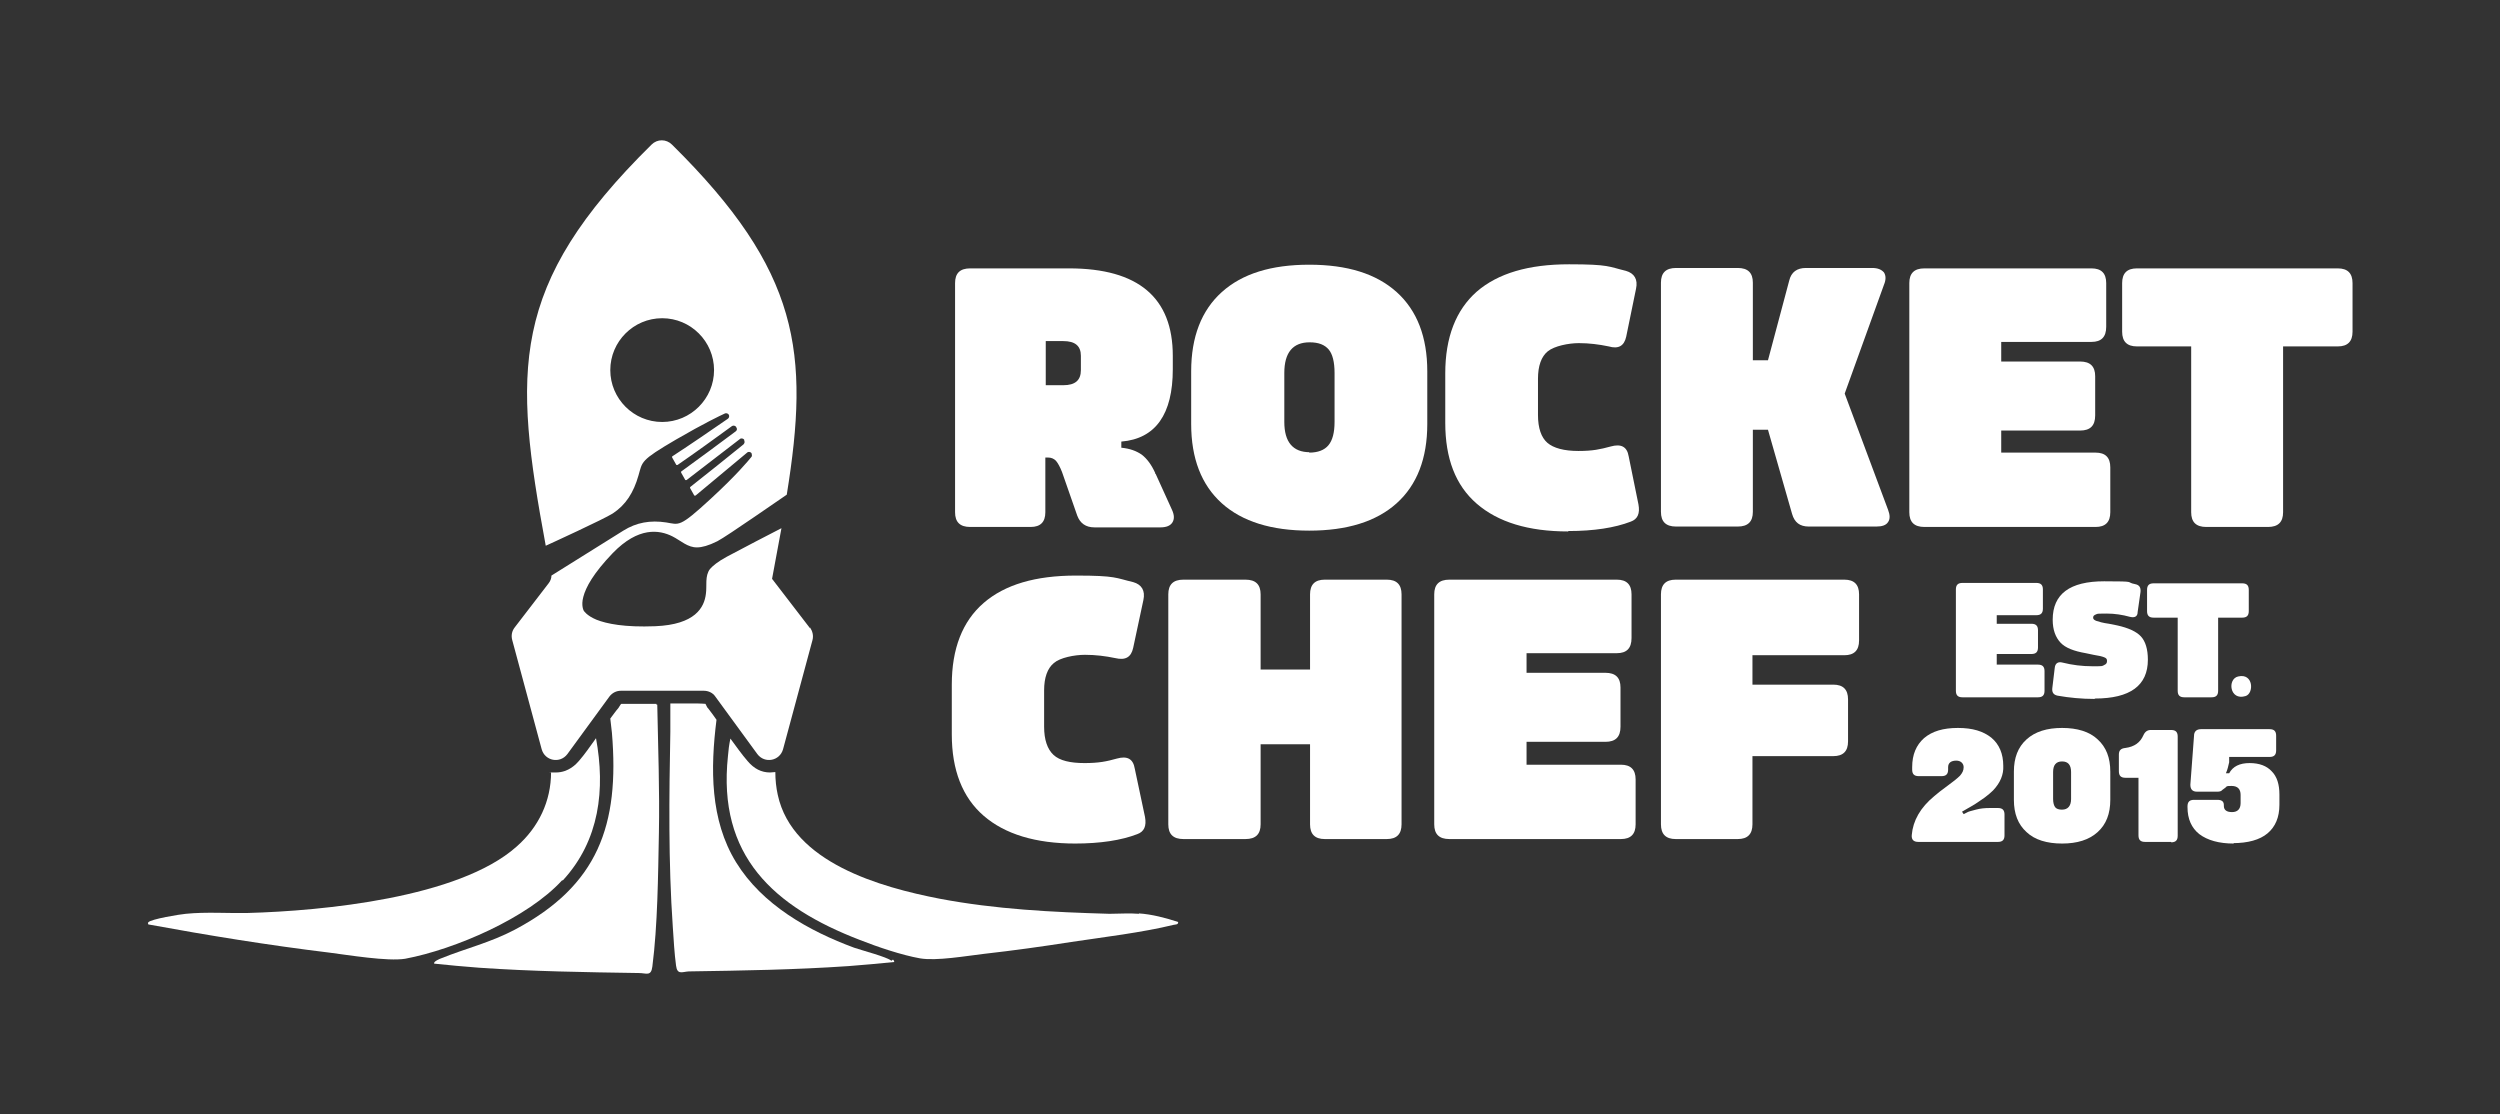 <svg xmlns="http://www.w3.org/2000/svg" id="uuid-6360f7a8-235f-495b-ba64-72b0f027e0fb" viewBox="0 0 612 272.7"><rect x="0" y="0" width="612" height="272.7" fill="#333333" stroke="none"/><g><path d="M282.9,116l4,8.8c.6,1.3.6,2.3.1,3.1s-1.5,1.2-2.9,1.2h-16.2c-2.1,0-3.5-1-4.2-2.9l-3.7-10.6c-.5-1.3-1-2.2-1.5-2.8-.5-.5-1.1-.8-2-.8h-.6v13.4c0,2.4-1.2,3.6-3.6,3.6h-14.8c-2.5,0-3.7-1.2-3.7-3.6v-56.1c0-2.4,1.2-3.6,3.7-3.6h24.2c17,0,25.4,7.2,25.4,21.4v3.3c0,11-4.2,17-12.6,17.7v1.5c2.1.2,3.7.8,5,1.7,1.3,1,2.4,2.5,3.3,4.5v.2ZM264.6,90.5v-3.4c0-2.4-1.4-3.6-4.3-3.6h-4.3v10.8h4.3c2.9,0,4.3-1.2,4.3-3.7h0Z" style="fill: #fff;"></path><path d="M291.6,103.8v-12.9c0-8.4,2.5-14.9,7.5-19.4s12.1-6.7,21.4-6.7,16.4,2.2,21.4,6.7,7.5,11,7.5,19.4v12.9c0,8.4-2.5,14.9-7.5,19.4s-12.2,6.7-21.4,6.7-16.4-2.2-21.4-6.7-7.5-11-7.5-19.4ZM320.5,110.8c2.1,0,3.7-.6,4.7-1.8s1.5-3.1,1.5-5.7v-12c0-2.7-.5-4.6-1.4-5.7-1-1.2-2.5-1.8-4.7-1.8-4.1,0-6.2,2.5-6.2,7.5v12c0,4.9,2.1,7.4,6.2,7.4h-.1Z" style="fill: #fff;"></path><path d="M383.9,130.1c-9.8,0-17.2-2.3-22.4-6.8-5.2-4.5-7.7-11.1-7.7-19.8v-12.1c0-8.8,2.6-15.5,7.7-20,5.2-4.5,12.7-6.7,22.6-6.7s9.7.6,13.9,1.6c2.1.6,3,2.1,2.5,4.4l-2.4,11.7c-.5,2.3-1.9,3.1-4.3,2.4-2.4-.5-4.8-.8-7.3-.8s-6,.7-7.6,2-2.4,3.6-2.4,6.7v8.9c0,3.2.8,5.5,2.3,6.8s4.1,2,7.6,2,5.3-.4,7.9-1.1c2.5-.7,4,0,4.4,2.4l2.4,11.8c.4,2.2-.2,3.6-1.9,4.2-3.9,1.5-9,2.3-15.3,2.3h0Z" style="fill: #fff;"></path><path d="M451.6,96.4l10.6,28.4c.5,1.3.5,2.3,0,3-.5.8-1.5,1.1-2.9,1.1h-16.5c-2.2,0-3.5-1-4.1-3.1l-5.9-20.6h-3.7v20.1c0,2.4-1.2,3.6-3.7,3.6h-15.1c-2.5,0-3.7-1.2-3.7-3.6v-56.1c0-2.4,1.2-3.6,3.7-3.6h15.1c2.5,0,3.7,1.2,3.7,3.6v19h3.7l5.2-19.5c.5-2.1,1.9-3.1,4.1-3.1h16.2c1.4,0,2.3.4,2.9,1.1.5.8.5,1.8,0,3l-9.6,26.6h0Z" style="fill: #fff;"></path><path d="M489.9,110.8h23.1c2.4,0,3.6,1.2,3.6,3.6v11c0,2.4-1.2,3.6-3.6,3.6h-41.9c-2.5,0-3.7-1.2-3.7-3.6v-56.1c0-2.4,1.2-3.6,3.7-3.6h40.9c2.4,0,3.6,1.2,3.6,3.6v10.7c0,2.5-1.2,3.7-3.6,3.7h-22.1v4.8h19.3c2.5,0,3.7,1.2,3.7,3.6v9.6c0,2.5-1.2,3.7-3.7,3.7h-19.3v5.4h0Z" style="fill: #fff;"></path><path d="M523.1,65.7h49.2c2.4,0,3.6,1.2,3.6,3.6v11.9c0,2.4-1.2,3.6-3.6,3.6h-13.4v40.6c0,2.4-1.2,3.6-3.7,3.6h-15.1c-2.5,0-3.7-1.2-3.7-3.6v-40.6h-13.3c-2.4,0-3.6-1.2-3.6-3.6v-11.9c0-2.4,1.2-3.6,3.6-3.6Z" style="fill: #fff;"></path><path d="M263.3,206.5c-9.8,0-17.3-2.3-22.5-6.8s-7.8-11.2-7.8-19.9v-12.2c0-8.8,2.6-15.5,7.8-20s12.7-6.7,22.6-6.7,9.7.6,14,1.6c2.1.6,3,2.1,2.5,4.4l-2.5,11.7c-.5,2.3-1.9,3.1-4.4,2.5-2.4-.5-4.8-.8-7.4-.8s-6.1.7-7.6,2c-1.6,1.3-2.4,3.6-2.4,6.7v8.9c0,3.2.8,5.5,2.3,6.9s4.1,2,7.6,2,5.4-.4,7.9-1.1c2.5-.7,4,0,4.4,2.5l2.5,11.8c.4,2.2-.2,3.6-1.9,4.2-3.9,1.5-9,2.3-15.3,2.3h.2Z" style="fill: #fff;"></path><path d="M324.3,141.9h15.2c2.4,0,3.6,1.2,3.6,3.6v56.3c0,2.4-1.2,3.6-3.6,3.6h-15.2c-2.4,0-3.6-1.2-3.6-3.6v-19.6h-12.1v19.6c0,2.4-1.2,3.6-3.7,3.6h-15.2c-2.5,0-3.7-1.2-3.7-3.6v-56.3c0-2.4,1.2-3.6,3.7-3.6h15.2c2.5,0,3.7,1.2,3.7,3.6v18.4h12.1v-18.4c0-2.4,1.2-3.6,3.6-3.6Z" style="fill: #fff;"></path><path d="M373.7,187.2h23.1c2.4,0,3.6,1.2,3.6,3.6v11c0,2.4-1.2,3.6-3.6,3.6h-42c-2.5,0-3.7-1.2-3.7-3.6v-56.3c0-2.4,1.2-3.6,3.7-3.6h41c2.4,0,3.6,1.2,3.6,3.6v10.7c0,2.5-1.2,3.7-3.6,3.7h-22.1v4.8h19.3c2.5,0,3.7,1.2,3.7,3.6v9.6c0,2.5-1.2,3.7-3.7,3.7h-19.3v5.6Z" style="fill: #fff;"></path><path d="M410.1,141.9h41.4c2.4,0,3.6,1.2,3.6,3.6v11.3c0,2.4-1.2,3.6-3.6,3.6h-22.5v7.2h19.8c2.4,0,3.6,1.2,3.6,3.6v10.3c0,2.4-1.2,3.6-3.6,3.6h-19.8v16.7c0,2.4-1.2,3.6-3.6,3.6h-15.2c-2.4,0-3.6-1.2-3.6-3.6v-56.3c0-2.4,1.2-3.6,3.6-3.6h0Z" style="fill: #fff;"></path><path d="M489,206.1h-19.4c-1.2,0-1.7-.6-1.6-1.7.3-3.5,2.1-6.7,5.5-9.5.7-.6,1.8-1.5,3.2-2.5,1.4-1,2.5-1.9,3.1-2.5.6-.7.9-1.3.9-2.1s-.6-1.6-1.8-1.6-2,.5-2,1.6v.6c0,1.1-.5,1.6-1.6,1.6h-5.6c-1.1,0-1.6-.5-1.6-1.6v-.6c0-3.1,1-5.4,2.9-7.1,2-1.7,4.7-2.5,8.3-2.5s6.2.8,8.2,2.4c1.9,1.6,2.9,3.9,2.9,6.9.1,2.1-.7,4.1-2.5,6-.5.5-1.1,1-2,1.7-.9.6-1.7,1.2-2.5,1.7l-3.1,1.8.4.6.8-.4c.3-.2,1-.4,2.2-.7,1.1-.3,2.2-.4,3.4-.4h2c1.1,0,1.6.5,1.6,1.6v5.1c0,1.1-.5,1.6-1.6,1.6h0Z" style="fill: #fff;"></path><path d="M493,195.8v-6.9c0-3.4,1-6,3.1-7.9s5-2.8,8.7-2.8,6.7.9,8.7,2.8c2.1,1.9,3.1,4.5,3.1,7.9v6.9c0,3.4-1,6-3.1,7.9-2.1,1.9-5,2.8-8.7,2.8s-6.7-.9-8.7-2.8c-2.1-1.9-3.1-4.5-3.1-7.9ZM504.8,198.2c1.4,0,2.2-.9,2.2-2.6v-6.6c0-1.7-.7-2.6-2.2-2.6s-2.2.9-2.2,2.6v6.6c0,.9.2,1.6.5,2s.9.6,1.6.6h.1Z" style="fill: #fff;"></path><path d="M531.5,206.1h-6.4c-1.1,0-1.6-.5-1.6-1.6v-14.1h-3.2c-1.1,0-1.6-.5-1.6-1.6v-4.1c0-1,.5-1.5,1.6-1.6,2.2-.3,3.6-1.3,4.4-3.1.4-.9,1-1.3,1.8-1.3h5c1.1,0,1.6.5,1.6,1.6v24.3c0,1.1-.5,1.6-1.6,1.6h0Z" style="fill: #fff;"></path><path d="M546.8,206.5c-3.6,0-6.4-.8-8.4-2.3-1.9-1.5-2.9-3.7-2.9-6.6v-.2c0-1.1.5-1.6,1.6-1.6h5.7c1.1,0,1.6.4,1.6,1.3v.2c0,1,.7,1.5,2,1.5s2.1-.7,2.1-2.2v-2c0-1.4-.7-2.2-2.2-2.2s-1.1.1-1.5.4l-.4.3c-.3.2-.4.3-.5.4-.2.2-.6.3-1,.3h-5.1c-1.1,0-1.6-.6-1.6-1.7l.9-12c0-1,.6-1.6,1.7-1.6h16.8c1.1,0,1.6.5,1.6,1.6v3.6c0,1.1-.5,1.6-1.6,1.6h-9.9v1.3c-.2.9-.4,1.8-.8,2.7h.8c.9-1.7,2.6-2.5,5-2.5s4.2.7,5.4,2c1.3,1.3,1.9,3.2,1.9,5.7v2.5c0,3.1-1,5.4-2.9,7s-4.8,2.4-8.5,2.4h.2Z" style="fill: #fff;"></path><path d="M488.7,162.7h10.2c1.1,0,1.6.5,1.6,1.6v4.8c0,1.1-.5,1.6-1.6,1.6h-18.5c-1.1,0-1.6-.5-1.6-1.6v-24.8c0-1.1.5-1.6,1.6-1.6h18.1c1.1,0,1.6.5,1.6,1.6v4.7c0,1.1-.5,1.6-1.6,1.6h-9.7v2.1h8.5c1.1,0,1.6.5,1.6,1.6v4.2c0,1.1-.5,1.6-1.6,1.6h-8.5v2.6Z" style="fill: #fff;"></path><path d="M512.8,171.1c-3.2,0-6.3-.3-9.1-.8-1-.2-1.4-.8-1.3-1.8l.6-5c.1-1.1.8-1.6,1.9-1.3,2.4.6,4.8.9,7.3.9s2.4,0,2.9-.3c.5-.2.7-.5.7-1s-.2-.7-.7-.9-1.3-.4-2.6-.6l-1.9-.4c-2.9-.5-5-1.3-6.2-2.6s-1.9-3.1-1.9-5.6c0-6.3,4.2-9.4,12.6-9.4s5,.2,7.6.7c1,.2,1.4.8,1.3,1.9l-.7,4.9c0,1.1-.7,1.5-1.9,1.2-1.8-.5-3.7-.8-5.7-.8s-2.2,0-2.6.2c-.5.2-.7.4-.7.8s.3.6.8.8c.6.2,1.6.5,3.1.7l2,.4c2.7.6,4.7,1.5,5.8,2.7s1.7,3.1,1.7,5.7c0,6.3-4.3,9.5-13,9.5h0Z" style="fill: #fff;"></path><path d="M527.2,142.8h21.7c1.1,0,1.6.5,1.6,1.6v5.2c0,1.1-.5,1.6-1.6,1.6h-5.9v17.9c0,1.1-.5,1.6-1.6,1.6h-6.7c-1.1,0-1.6-.5-1.6-1.6v-17.9h-5.9c-1.1,0-1.6-.5-1.6-1.6v-5.2c0-1.1.5-1.6,1.6-1.6Z" style="fill: #fff;"></path><path d="M547.9,165.6c3.8-.9,3.9,4.2,1.8,4.8-3.9,1.2-4.5-4.2-1.8-4.8Z" style="fill: #fff;"></path></g><path d="M160.8,172.3h-8.7l-.2.2c-.1.2-.3.5-.5.8-.7.8-1.3,1.7-2,2.6.1,1.2.3,2.3.4,3.5,1.9,22.6-3.4,37.4-23.8,48.2-6.1,3.2-11.8,4.5-18,7-.3.1-2,.8-1.7,1.3,3.6.4,7.3.7,11,1,13,.9,26,1.1,39.1,1.3,1.8,0,3,.9,3.3-1.6,1.3-10.1,1.4-22.3,1.6-32.6.2-10.5-.2-21-.4-31.5h-.2v-.2Z" style="fill: #fff;"></path><path d="M137.8,215.5c9-9.8,10.4-22.3,8.1-34.8,0,.1-.2.2-.2.3-1.3,1.8-2.6,3.7-4,5.3-.6.7-2.5,2.8-5.6,2.8s-.8,0-1.2-.1c0,7.1-3,13.5-8.5,18.3-14.1,12.5-47.4,15.7-65.8,16.2-5,.1-10.1-.3-15.1.2-1.3.1-8.7,1.3-9.2,2.1-.2.2,0,.3,0,.5,14.7,2.7,29.5,5.1,44.3,6.9,4.7.6,14.3,2.2,18.6,1.5,12.2-2.3,30-10,38.4-19.2h.2Z" style="fill: #fff;"></path><path d="M278.8,223.7c-2.3-.2-4.9,0-7.2,0-14-.4-27.9-1.1-41.6-3.7-14.4-2.8-36-8.8-39.6-25.4-.4-1.8-.6-3.7-.6-5.6-.4,0-.9.1-1.3.1-2.1,0-3.9-.9-5.5-2.8-1.4-1.6-2.8-3.6-4.2-5.5h0c-.3,1.4-.5,2.9-.6,4.3-2.6,24.4,11.2,36.9,32.3,45,4.3,1.7,10.2,3.7,14.7,4.5,4,.7,11.4-.6,15.7-1.1,7.1-.8,14.3-1.8,21.3-2.9,8-1.2,17.3-2.3,25.1-4.2.4-.1,1.2,0,1.1-.7-3-1-6.5-1.9-9.6-2.1h0Z" style="fill: #fff;"></path><path d="M218.2,235.2c-.9-.9-7.4-2.6-9.1-3.2-11.1-4.1-22.5-10.5-28.9-20.9s-6.3-23-4.8-34.9c-.6-.9-1.3-1.8-1.9-2.6-.3-.3-.5-.6-.6-.9,0-.1-.2-.3-.2-.4-.3,0-1-.1-2.2-.1h-6.4v6.9c-.3,15.9-.5,31.9.6,47.8.2,3,.4,6.6.8,9.5.3,2.3,1.5,1.5,3.1,1.4,13.1-.2,26-.4,39.1-1.3,3.7-.3,7.4-.6,11.2-1,0-.3-.1-.4-.3-.6l-.4.3Z" style="fill: #fff;"></path><path d="M198.3,153.8l-9.3-12.1h0c.8-4.4,1.6-8.5,2.3-12.4-1,.5-11.4,5.9-13.4,7-2.2,1.2-3.4,2.2-4.1,3-1.3,1.7-.7,4.1-1,6.1-.4,3.3-2.6,7.5-12.4,7.9-7.5.3-11.9-.6-14.4-1.6-2.4-1-3.1-2.2-3.1-2.2h0s-.7-1.2-.1-3.4c.6-2.3,2.4-5.7,7.2-10.7,6.3-6.5,11.4-5.7,14.6-4.1,2,1,3.8,2.8,6.1,2.7,1.1,0,2.7-.4,4.9-1.5,2.5-1.3,15.9-10.7,17-11.4,5.6-34.7,3.3-54.7-28.1-85.7-1.4-1.4-3.6-1.4-5,0-35,34.5-33.8,55.4-25.9,98.2.9-.4,14.2-6.5,16.4-7.9,3.2-2.1,5.1-5.1,6.3-9.3,1-3.4.3-3.6,9.2-8.8,6.9-4,10.7-5.8,12-6.4.3-.1.7,0,.9.3,0,0,0,0,0,0,.2.3.1.8-.2,1-4.5,3.1-9,6.2-13.6,9.2-.1,0-.1.3,0,.4.3.5.6,1.1.9,1.6,0,.1.2.2.4.1,4.5-3.1,8.9-6.3,13.3-9.5.3-.2.8-.1,1,.2,0,0,0,.1.1.2.2.3.1.7-.2.9-4.4,3.3-8.9,6.6-13.3,9.8-.1,0-.1.3,0,.4.3.5.6,1.1.9,1.6,0,.1.2.2.4.1,4.3-3.3,8.7-6.7,13-10,.3-.3.9-.2,1.1.2,0,0,0,.1,0,.2.2.3,0,.7-.2.9-4.3,3.5-8.7,7-13,10.4-.1,0-.1.3,0,.4.3.5.6,1.1.9,1.6,0,.1.2.2.4.1,4.2-3.5,8.4-7,12.6-10.5.3-.3.9-.2,1.1.2,0,0,0,0,0,0,.1.3.1.6,0,.8-.9,1.1-3.7,4.5-10,10.3-7.8,7.2-7.7,6.3-10.9,5.8h0c-3.9-.6-7.3,0-10.5,2-2.4,1.5-16.6,10.4-17.6,11,0,.7-.3,1.4-.7,1.9l-8.3,10.8c-.7.9-.9,2-.6,3.1l7.2,26.7c.8,2.9,4.5,3.6,6.3,1.2l10.3-14.1c.7-.9,1.7-1.4,2.8-1.4h20.3c1.1,0,2.2.5,2.8,1.4l10.3,14.1c1.8,2.4,5.5,1.7,6.3-1.2l7.2-26.7c.3-1.1,0-2.2-.6-3.1ZM162.1,103.3c-7,0-12.7-5.7-12.7-12.7s5.7-12.7,12.7-12.7,12.7,5.7,12.7,12.7-5.7,12.7-12.7,12.7Z" style="fill: #fff; fill-rule: evenodd;"></path></svg>